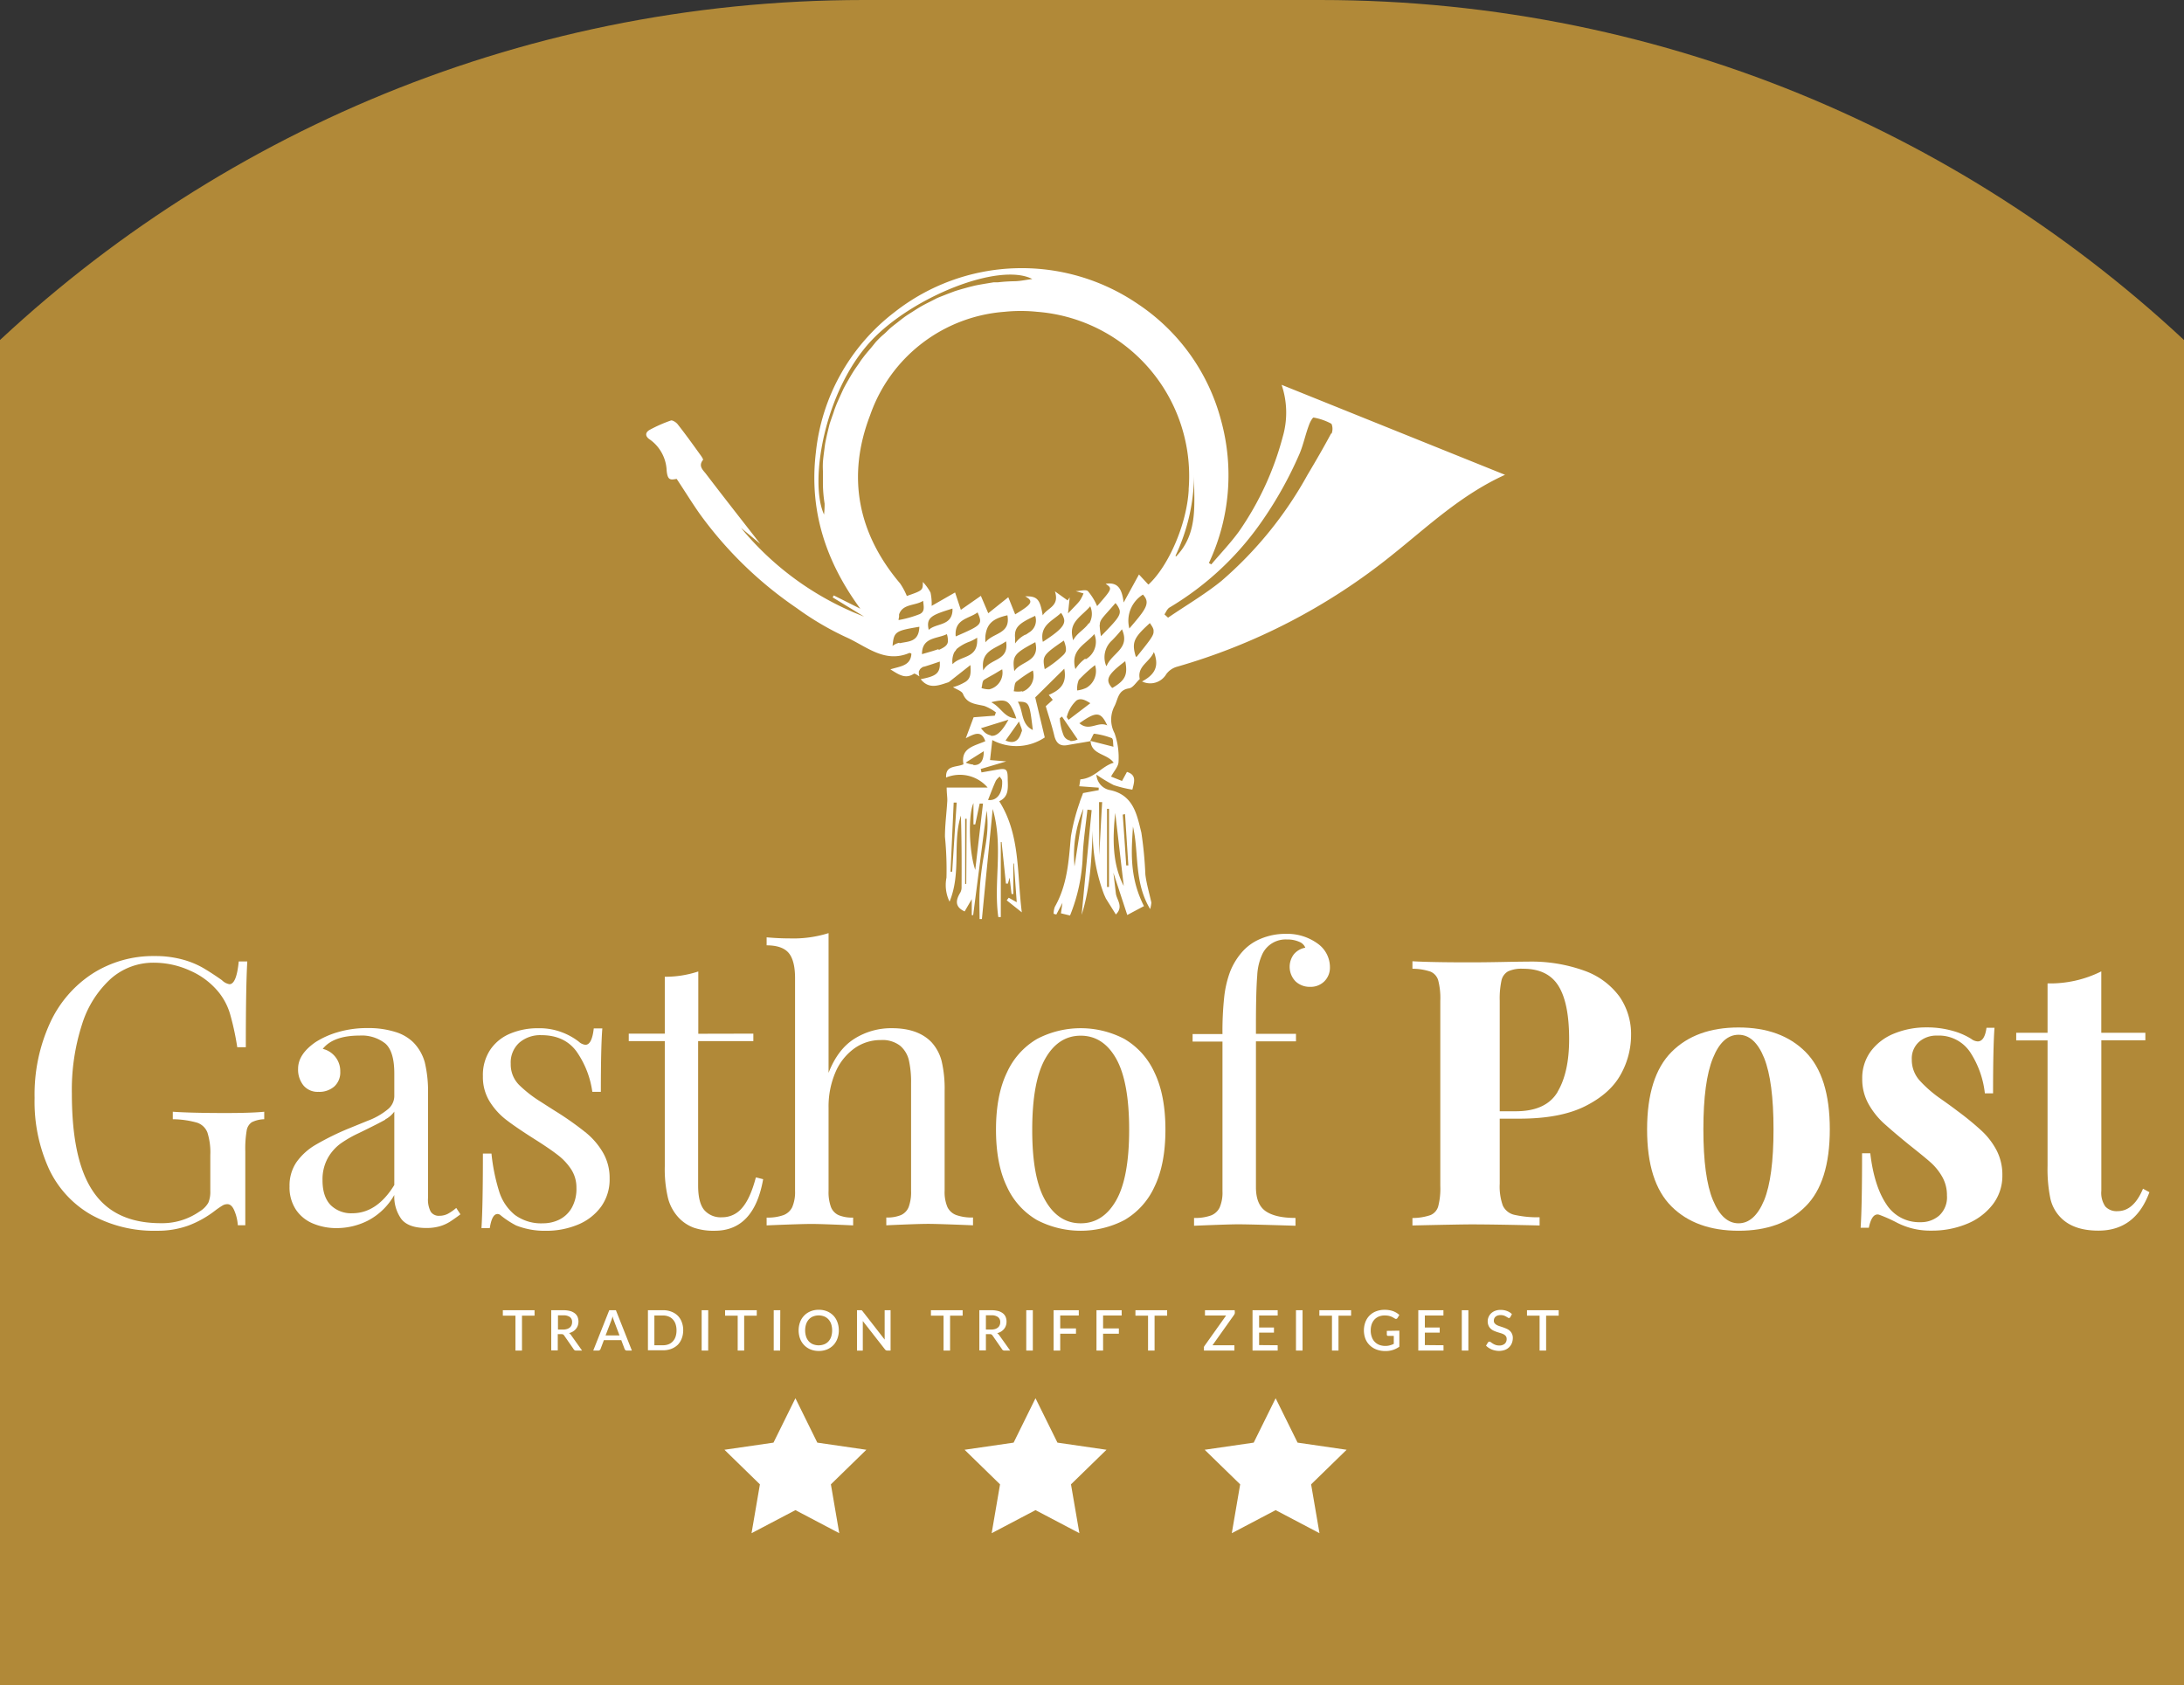 <?xml version="1.0"?>
<svg xmlns="http://www.w3.org/2000/svg" version="1.1" width="460" height="355" viewBox="0 0 460 355"><rect x="0" y="0" width="460" height="355" fill="#333333" stroke="none"/><svg id="Ebene_1" data-name="Ebene 1" viewBox="0 0 747 421" width="630" height="355" x="-85" y="0"><defs><style>.cls-1{fill:#b18938;}.cls-2{fill:#fff;}</style></defs><path class="cls-1" d="M747,316.49C747,141.7,605.3,0,430.51,0h-114C141.7,0,0,141.7,0,316.49V421H747Z"/><path class="cls-2" d="M159.31,302.51c-.45-1.13-1.05-1.7-1.77-1.7a2.41,2.41,0,0,0-1.14.29,19.91,19.91,0,0,0-1.91,1.3,25.79,25.79,0,0,1-6.76,3.78,22.55,22.55,0,0,1-7.8,1.27,32.37,32.37,0,0,1-16.43-4A25.79,25.79,0,0,1,113,292.07a40.45,40.45,0,0,1-3.62-17.79,42.86,42.86,0,0,1,3.85-18.73,29.14,29.14,0,0,1,10.67-12.37,28.17,28.17,0,0,1,15.47-4.35,25.72,25.72,0,0,1,6.71.8,21.78,21.78,0,0,1,5.1,2q2.16,1.23,5,3.23a3.45,3.45,0,0,0,1.87,1q1.77,0,2.32-5.69h2.14q-.37,6-.37,21.43H160a66.82,66.82,0,0,0-1.77-8.21,15.79,15.79,0,0,0-2.91-5.58,19,19,0,0,0-7.06-5.32,21.78,21.78,0,0,0-9.05-2,16,16,0,0,0-10.79,4,25.77,25.77,0,0,0-7.19,11.4,53.15,53.15,0,0,0-2.54,17.31q0,11.19,2.38,18.34t7.28,10.58q4.91,3.44,12.54,3.44a16.3,16.3,0,0,0,9.69-2.92,6.15,6.15,0,0,0,2.19-2.18,7,7,0,0,0,.5-2.91v-9a16.27,16.27,0,0,0-.73-5.66,4.17,4.17,0,0,0-2.64-2.46,23.2,23.2,0,0,0-6-.84v-1.87q4.59.32,13.15.32,6.56,0,9.69-.32v1.87a7.48,7.48,0,0,0-3.11.75,3.09,3.09,0,0,0-1.28,2.11,26.83,26.83,0,0,0-.34,5.15v18.47h-1.87A11,11,0,0,0,159.31,302.51Z"/><path class="cls-2" d="M197,260.69a9.46,9.46,0,0,0-6.4-2q-6.6,0-9.24,3.32a5.7,5.7,0,0,1,4.37,5.69,4.73,4.73,0,0,1-1.48,3.7,5.66,5.66,0,0,1-4,1.35,4.58,4.58,0,0,1-3.71-1.6,6.28,6.28,0,0,1-1.34-4.18c0-2.43,1.46-4.64,4.37-6.65a21.4,21.4,0,0,1,5.62-2.5,25.8,25.8,0,0,1,7.44-1,22.11,22.11,0,0,1,6.73.93,11,11,0,0,1,4.55,2.57,11.51,11.51,0,0,1,2.94,5.08,31.39,31.39,0,0,1,.8,8v25.9a6.5,6.5,0,0,0,.66,3.36,2.39,2.39,0,0,0,2.2,1.05,4.52,4.52,0,0,0,2.1-.5,12,12,0,0,0,2.09-1.46l1.05,1.6c-1.1.82-2,1.45-2.73,1.91a10.07,10.07,0,0,1-2.51,1.09,11.88,11.88,0,0,1-3.27.41c-3,0-5.09-.75-6.26-2.25a9.58,9.58,0,0,1-1.75-6,16.2,16.2,0,0,1-6.56,6.39,17.35,17.35,0,0,1-7.78,1.89,15.14,15.14,0,0,1-5.91-1.12,9.5,9.5,0,0,1-4.3-3.45,10.08,10.08,0,0,1-1.62-5.85,10.39,10.39,0,0,1,1.73-6.05,15.37,15.37,0,0,1,4.87-4.39,67.23,67.23,0,0,1,8.42-4.12l4.46-1.82a17.37,17.37,0,0,0,5.12-2.92,4.32,4.32,0,0,0,1.57-3.18v-5.78Q199.22,262.68,197,260.69Zm0,19c-1.06.6-3.27,1.73-6.64,3.37a28.87,28.87,0,0,0-4.55,2.61,11.4,11.4,0,0,0-3.19,3.62,11,11,0,0,0-1.32,5.6c0,2.7.69,4.74,2,6.12a7.29,7.29,0,0,0,5.42,2.07q6.18,0,10.51-7.06V277.69A6.58,6.58,0,0,1,196.94,279.65Z"/><path class="cls-2" d="M225.43,297.67a12.21,12.21,0,0,0,3.91,5.82,11.1,11.1,0,0,0,7.1,2.1,9.18,9.18,0,0,0,3.94-.89,7.36,7.36,0,0,0,3.11-2.87,9.58,9.58,0,0,0,1.23-5.12,8.32,8.32,0,0,0-1.29-4.57,14.57,14.57,0,0,0-3.4-3.64q-2.09-1.62-5.87-4c-3.06-1.94-5.4-3.54-7-4.78a17.23,17.23,0,0,1-4.11-4.55,11.6,11.6,0,0,1-1.69-6.33,11.39,11.39,0,0,1,1.87-6.66,11.17,11.17,0,0,1,5-4,17.63,17.63,0,0,1,6.94-1.32,15.69,15.69,0,0,1,5.89,1,16.27,16.27,0,0,1,4.26,2.36,2.94,2.94,0,0,0,1.64.78q1.64,0,2.09-4.1h2.14q-.37,4.55-.37,15.84h-2.13a23.11,23.11,0,0,0-4-10.15q-3-4-8.74-4a8,8,0,0,0-5.51,1.89,6.66,6.66,0,0,0-2.13,5.26,7.24,7.24,0,0,0,2.2,5.39,31.3,31.3,0,0,0,5.33,4.12q3.1,2,4.43,2.82a77.47,77.47,0,0,1,6.9,4.94,18.28,18.28,0,0,1,4.23,5,12.59,12.59,0,0,1,1.61,6.39,11.63,11.63,0,0,1-2.16,7.08,13.55,13.55,0,0,1-5.8,4.46,20.53,20.53,0,0,1-8,1.52,19.34,19.34,0,0,1-7.37-1.32,22.39,22.39,0,0,1-3.83-2.5,1.19,1.19,0,0,0-.86-.37c-.91,0-1.55,1.17-1.91,3.51H221q.36-5.32.36-18.61h2.14A47.55,47.55,0,0,0,225.43,297.67Z"/><path class="cls-2" d="M288.91,258.21v1.87H275.12v36.09q0,4.23,1.5,6.07a5.41,5.41,0,0,0,4.46,1.84,6.37,6.37,0,0,0,5-2.32q2.06-2.31,3.46-7.64l1.82.45q-2.28,12.89-12.11,12.88a15.22,15.22,0,0,1-5.18-.75,9.89,9.89,0,0,1-3.64-2.34,11.26,11.26,0,0,1-2.82-5,31.31,31.31,0,0,1-.82-8V260.08h-9v-1.87h9V244a26.2,26.2,0,0,0,8.37-1.32v15.56Z"/><path class="cls-2" d="M314.18,259.47a17.2,17.2,0,0,1,9.36-2.62q6.49,0,9.87,3.5a11.17,11.17,0,0,1,2.53,4.71,30.24,30.24,0,0,1,.75,7.53v24.89a9.53,9.53,0,0,0,.7,4.06,4,4,0,0,0,2.23,2,11.7,11.7,0,0,0,4.16.6v1.95q-8.73-.36-11.19-.36-2.64,0-10.47.36v-1.95a9,9,0,0,0,3.65-.6,3.72,3.72,0,0,0,1.93-2,10.77,10.77,0,0,0,.61-4.06V270.55a25,25,0,0,0-.54-5.65,6.79,6.79,0,0,0-2.21-3.68,7.23,7.23,0,0,0-4.8-1.41A11.24,11.24,0,0,0,314,262a14.17,14.17,0,0,0-4.64,6,21.68,21.68,0,0,0-1.66,8.71v20.79a10.77,10.77,0,0,0,.61,4.06,3.71,3.71,0,0,0,1.92,2,8.78,8.78,0,0,0,3.61.6v1.95c-5.21-.24-8.69-.36-10.42-.36s-5.49.12-11.19.36v-1.95a11.63,11.63,0,0,0,4.16-.6,4,4,0,0,0,2.23-2,9.51,9.51,0,0,0,.71-4.06V244.34c0-2.89-.53-5-1.57-6.26s-2.89-1.93-5.53-1.93v-2q3,.27,5.78.27a29.39,29.39,0,0,0,9.69-1.32V268Q310,262.09,314.18,259.47Z"/><path class="cls-2" d="M381.58,259.53a18.58,18.58,0,0,1,7.51,8.35q2.75,5.67,2.75,14.32t-2.75,14.29a18.45,18.45,0,0,1-7.51,8.3,23.66,23.66,0,0,1-21.8,0,18.45,18.45,0,0,1-7.51-8.3q-2.75-5.65-2.75-14.29t2.75-14.32a18.58,18.58,0,0,1,7.51-8.35,23.51,23.51,0,0,1,21.8,0Zm-19.75,4.92q-3.25,5.73-3.26,17.75t3.26,17.67q3.26,5.72,8.85,5.72t8.85-5.72q3.25-5.7,3.25-17.67t-3.25-17.75q-3.25-5.73-8.85-5.73T361.83,264.45Z"/><path class="cls-2" d="M406.53,249a26.33,26.33,0,0,1,1.48-6.3,16.81,16.81,0,0,1,2.85-4.73,12.41,12.41,0,0,1,4.73-3.44,15.93,15.93,0,0,1,6.33-1.25,12.93,12.93,0,0,1,8.1,2.55,7.21,7.21,0,0,1,2.91,5.78,4.81,4.81,0,0,1-1.39,3.53,4.86,4.86,0,0,1-3.57,1.38,5.14,5.14,0,0,1-3.62-1.36,5.21,5.21,0,0,1-.41-6.8,4.86,4.86,0,0,1,2.84-1.62,2.64,2.64,0,0,0-1.5-1.46,7.18,7.18,0,0,0-3.09-.59,6.43,6.43,0,0,0-6.05,3.46,14.17,14.17,0,0,0-1.37,5.58q-.31,3.7-.32,12.12v2.41h10v1.87h-10v36.45c0,2.88.82,4.88,2.46,6s4.11,1.67,7.42,1.67v1.95c-7.65-.24-12.42-.36-14.34-.36q-2.26,0-11,.36v-1.95a11.73,11.73,0,0,0,4.17-.6,4,4,0,0,0,2.22-2,9.36,9.36,0,0,0,.71-4.06v-37.4h-7.46v-1.87h7.46A79.15,79.15,0,0,1,406.53,249Z"/><path class="cls-2" d="M475.34,295.71a14.2,14.2,0,0,0,.77,5.44,4.19,4.19,0,0,0,2.8,2.3,26.14,26.14,0,0,0,6.39.63v2.05q-11.46-.27-17.06-.27-2.69,0-14.7.27v-1.86a14.24,14.24,0,0,0,4.51-.73,3.37,3.37,0,0,0,1.93-2.19,17.79,17.79,0,0,0,.52-5.09V250a17.79,17.79,0,0,0-.52-5.09,3.39,3.39,0,0,0-1.93-2.19,14.3,14.3,0,0,0-4.51-.72v-1.87q4.69.27,14.15.27,3.74,0,8.29-.09t6.32-.09a39,39,0,0,1,14.27,2.3,18.59,18.59,0,0,1,8.69,6.44,16.46,16.46,0,0,1,2.89,9.64,20.17,20.17,0,0,1-2.6,9.83q-2.6,4.74-8.82,7.88t-16.48,3.14h-4.91Zm14.47-23q2.87-4.85,2.87-13.12,0-9.06-2.69-13.34T481.12,242a8,8,0,0,0-3.71.66,3.49,3.49,0,0,0-1.64,2.32,21.39,21.39,0,0,0-.43,5V277.6h4Q486.95,277.6,489.81,272.75Z"/><path class="cls-2" d="M551.72,262.77q6.07,6.09,6.07,19.34t-6.07,19.27q-6.08,6.08-16.73,6.07t-16.74-6.07q-6.11-6.08-6.1-19.27t6.1-19.32q6.09-6.12,16.74-6.12T551.72,262.77Zm-23.12,1.54q-2.39,5.83-2.39,17.8t2.39,17.7q2.39,5.78,6.39,5.78t6.4-5.76q2.34-5.76,2.34-17.72t-2.34-17.82q-2.35-5.81-6.4-5.8T528.6,264.31Z"/><path class="cls-2" d="M571.87,300.76a9.73,9.73,0,0,0,8.58,4.55,6.92,6.92,0,0,0,4.67-1.66,6.19,6.19,0,0,0,1.93-5,9.26,9.26,0,0,0-1.16-4.64,14.26,14.26,0,0,0-2.93-3.64c-1.19-1.06-3-2.52-5.33-4.37-2.88-2.34-5-4.17-6.48-5.51a19.31,19.31,0,0,1-3.71-4.75,12.58,12.58,0,0,1-1.55-6.26,11.24,11.24,0,0,1,2.18-6.92,13.57,13.57,0,0,1,5.88-4.41,21,21,0,0,1,8-1.5,23.36,23.36,0,0,1,6.51.86,17.18,17.18,0,0,1,4.64,2,2.93,2.93,0,0,0,1.64.64c1.15,0,1.88-1.14,2.19-3.41h2q-.36,4.68-.36,16.38h-2.05a23.46,23.46,0,0,0-3.66-10.26,9.37,9.37,0,0,0-8.26-4.16,6.56,6.56,0,0,0-4.55,1.59,5.55,5.55,0,0,0-1.78,4.37,7.71,7.71,0,0,0,2.1,5.41,31.15,31.15,0,0,0,5.05,4.37c2,1.4,3.41,2.44,4.32,3.14a70.38,70.38,0,0,1,6.08,5,18.29,18.29,0,0,1,3.66,4.84,13.28,13.28,0,0,1,1.41,6.21,11.67,11.67,0,0,1-2.39,7.24,15.44,15.44,0,0,1-6.44,4.85,22.76,22.76,0,0,1-8.87,1.7,18.13,18.13,0,0,1-8.65-2,36,36,0,0,0-4.37-1.95,1.48,1.48,0,0,0-.45-.09c-1,0-1.73,1.1-2.18,3.32h-2.05q.36-5.32.36-18.61h2.05Q568.85,296.21,571.87,300.76Z"/><path class="cls-2" d="M636.61,258v1.87h-11v37.58a6,6,0,0,0,1,3.94,3.82,3.82,0,0,0,3.09,1.16c2.64,0,4.75-1.86,6.32-5.6l1.6.87q-3.51,9.6-12.74,9.6-6.15,0-9.33-3.18a9.8,9.8,0,0,1-2.67-4.85,36.53,36.53,0,0,1-.7-8.12V259.9h-7.83V258h7.83V245.66a28.53,28.53,0,0,0,13.42-3V258Z"/><polygon class="cls-2" points="299.42 349.29 304.89 360.38 317.14 362.16 308.28 370.8 310.37 383 299.42 377.24 288.46 383 290.55 370.8 281.69 362.16 293.94 360.38 299.42 349.29"/><polygon class="cls-2" points="359.39 349.29 364.87 360.38 377.12 362.16 368.25 370.8 370.35 383 359.39 377.24 348.44 383 350.53 370.8 341.67 362.16 353.92 360.38 359.39 349.29"/><polygon class="cls-2" points="419.37 349.29 424.85 360.38 437.1 362.16 428.23 370.8 430.32 383 419.37 377.24 408.42 383 410.51 370.8 401.64 362.16 413.89 360.38 419.37 349.29"/><path class="cls-2" d="M420.86,96.13a21.59,21.59,0,0,1,.28,13,74.88,74.88,0,0,1-10.9,23.59c-2.1,2.9-4.62,5.52-6.94,8.27l-.6-.35a51.57,51.57,0,0,0,3.07-35.51,50.32,50.32,0,0,0-20.84-29.21A51.44,51.44,0,0,0,324.15,78a50.71,50.71,0,0,0-19.62,35c-1.7,14.22,2.25,27,11.1,39.06L309,148.74l-.28.49,7.85,4.8a74.19,74.19,0,0,1-30.74-22.16l4.82,4c-4.14-5.32-8.89-11.35-13.57-17.49-.7-.93-2-1.93-.75-3.48.15-.17-.5-1.07-.87-1.57-1.8-2.5-3.6-5-5.47-7.37-.38-.48-1.23-1-1.63-.93a35,35,0,0,0-5.25,2.3c-1.32.7-1.24,1.73,0,2.5a10,10,0,0,1,4.15,7.75c.25,2.5,1,2.3,2.5,2.05,2,3,3.78,5.92,5.75,8.72a97.78,97.78,0,0,0,24.24,23.56,73,73,0,0,0,12.3,7.25c5,2.2,9.59,6.62,15.84,3.95a.83.83,0,0,1,.5.2c-.18,3.07-2.85,3.12-5.25,3.9,2.08,1.3,3.73,2.5,5.87,1.1.23-.15.93.4,1.4.65a2.46,2.46,0,0,1-.15-.53h0a2.29,2.29,0,0,1,0-.37,1,1,0,0,1,0-.35,1.74,1.74,0,0,1,.18-.33,1,1,0,0,1,.17-.27,1.32,1.32,0,0,1,.28-.25l.27-.2h0a2,2,0,0,1,.53-.15c1.25-.38,2.5-.8,3.8-1.25h0v1c-.15,2.05-1.25,2.73-4.78,3.4,2.08,2.63,4.53,1.55,7,.75l5.42-4.27c.17,2.22,0,3.3-1.13,4.12a12.15,12.15,0,0,1-3.22,1.4c.85.55,2.18.93,2.5,1.7,1,2.5,3.25,2.5,5.35,3a11.39,11.39,0,0,1,2.87,1.6l-.3.82-5.27.4-1.95,5.23c2.15-1.08,3.87-2.1,4.87.75-2.72,1.2-6.22,1.65-5.45,5.77-1.84.82-4.52.17-4.34,3.3a9.11,9.11,0,0,1,10.37,2.5H337.2c0,1.5.2,2.5.15,3.42-.18,3-.58,5.92-.58,8.87a83.07,83.07,0,0,1,.38,10.22,9.49,9.49,0,0,0,.77,6c3-7.33.68-14.72,2.83-21.5.2,5.93.2,11.87.17,17.8a2.73,2.73,0,0,1-.3,1.4c-1.15,1.9-1.47,3.57,1.07,4.74l1.78-3.07v4h.35l3.37-26.12a26.14,26.14,0,0,1,0,6.73c-.27,2.32-.77,4.62-1.1,6.92s-.57,4.52-.67,6.75,0,4.47,0,6.69H346c.87-8.92,1.75-17.84,2.7-27.49,2.72,9.33.15,18.3,1.4,27h.62V210.36h.2c.35,3.45.73,6.92,1.08,10.37h.5l.42-1.5.48,4.1h.45v-7.62H354c.22,3.12.45,6.25.7,9.67l-2-1.12-.5.65,3.77,3c-1.25-9.87-.35-19.37-5.64-27.76,2.35-1.08,2.2-3.15,2.12-5.33,0-2.75-.25-3-2.95-2.5l-3.6.63-.2-.85,6.38-1.9-4.05-.33.57-5a12.74,12.74,0,0,0,13.1-.65l-2.38-10,7.25-7.17c.78,4-1.35,5.42-3.87,6.55l1,1.22-1.75,1.6c.8,2.67,1.57,5,2.1,7.22.42,1.85,1.32,2.85,3.27,2.5s3.9-.65,5.82-1c.25,3.45,4.15,3.08,5.78,5.4-3,.85-4.73,3.87-8.33,4.15l-.27,1.72,4.85.35v.63l-3.9.72c-.35,1-.68,1.7-.9,2.5a50,50,0,0,0-2.15,8.42c-.53,6-.87,12-4,17.5a4.94,4.94,0,0,0-.3,1.74l.67.18,1.53-2.92-.38,2.62,2.27.55a43.39,43.39,0,0,0,3.18-15c.17-3.83.75-7.63,1.17-11.45l1.05.12-2.5,26.17c2.5-7.87,2.5-16.09,2.93-24.29a44,44,0,0,0,2.67,19.19h0l.45,1h0l2.5,4c2-2,.2-3.62,0-5.27s-.42-3.6-.62-5.15l3.47,10.55,4.17-2.22c-3.82-7.5-3.07-14.3-2.75-19.87,1.55,6.57.2,13.82,4.3,20.62a9.16,9.16,0,0,0,.3-1.63c-.5-2.3-1.2-4.6-1.5-7a96.73,96.73,0,0,0-1-10.47c-1.1-4.45-1.95-9.39-7.79-10.62a4.14,4.14,0,0,1-3.43-3.87,36.65,36.65,0,0,0,4.33,2.62,29.62,29.62,0,0,0,4.64,1.13c.5-2,1.08-3.68-1.35-4.43L381,195.09,378.26,194c.72-1.38,1.85-2.5,1.87-3.73a18.36,18.36,0,0,0-1-7.12,7.24,7.24,0,0,1,0-6.77c.9-1.77.85-4,3.62-4.42,1-.15,1.78-1.53,2.68-2.33h0c-.7-3.25,2.5-4.22,3.52-6.75a6.09,6.09,0,0,1,.4,1.23c.68,2.72-.42,4.57-3.35,6.12a4.65,4.65,0,0,0,6.05-1.82,5,5,0,0,1,2.5-1.8,152.7,152.7,0,0,0,53.95-28c8.88-7.09,17.17-15,28.17-20ZM338.57,217.76h-.4c.25-5.77.53-11.52.78-17.27h.75Zm3.52,3.05h-.27V204.54h.37Zm2.25-3.5c-1.55-4.5-1.82-13.67-.45-16.69v5.32h.45l1.1-5.2h.83Zm3.2-17.49h0c.68-1.7,1.25-3.28,1.95-4.8a4.07,4.07,0,0,1,1-1.05c0,.2.22.37.35.57a1.21,1.21,0,0,1,.22.58c.13,3.1-1.35,5-3.5,4.72ZM343.87,191a6.11,6.11,0,0,1-1.93-.5l4.53-2.85h0c0,2.47-.9,3.57-2.6,3.47ZM371.36,202c-.73,4.72-1.45,9.45-2.23,14.42a32.6,32.6,0,0,1-.12-3.7A29.49,29.49,0,0,1,371.36,202Zm10.39,1.37.83,12.82h-.53c-.27-4.22-.57-8.47-.87-12.69Zm-2.49-.67h0l2.17,18.62h0c-2.82-5.4-2.85-11.65-2.1-18.5Zm-2-.65h.48v19.52h-.48Zm-2-1.67h.78l-.15,2.49c-.2,3.58-.38,7.18-.58,10.75h0Zm19.09-61.53h0A48.19,48.19,0,0,0,399,118.45c-.08,7.17,1.2,14.64-4.5,20.56Zm-87.86-10.5h0c-3.63-8.32.25-30.89,11.94-43.31,10.32-10.94,31.92-19.59,40.16-15.34-1.42.18-2.85.5-4.25.55a43.12,43.12,0,0,0-4.39.28h-1.05l-2.08.34c-1,.18-2,.33-3,.58s-1.2.3-1.8.47c-1,.28-1.92.53-2.87.85l-1.85.7c-.87.35-1.75.68-2.5,1l-1.95,1c-.65.32-1.52.77-2.25,1.2s-1.3.8-1.92,1.2-1.4.87-2.05,1.35-1.2.92-1.77,1.37-1.33,1-1.95,1.58-1,1-1.55,1.45-1.28,1.19-1.88,1.84L318.23,87c-.63.72-1.23,1.42-1.8,2.17s-.7.93-1,1.4-1.17,1.63-1.69,2.5c-.3.45-.55.93-.83,1.38-.52.9-1.05,1.82-1.52,2.74l-.65,1.43c-.45,1-.88,1.9-1.25,2.87-.2.53-.38,1-.55,1.58-.35,1-.68,1.92-1,2.9l-.45,1.85c-.22.93-.42,1.85-.6,2.77-.13.7-.2,1.42-.3,2.15s-.23,1.77-.3,2.65a21.46,21.46,0,0,0,0,2.27v3.45a34.33,34.33,0,0,0,.42,4.7,21,21,0,0,1-.15,2.75Zm18.87,32.22a4,4,0,0,0-1.68.8h0c.33-3.58.68-3.8,6.7-4.8h0c-.13,3.92-2.77,3.6-4.95,4.12Zm-.18-5.7h0a7,7,0,0,1,.13-.78v-.6c.9-2.72,4.07-2.12,6-3.4h0c.25,1.85.35,2.68-.8,3.3a27,27,0,0,1-5.29,1.5Zm10,7.27c-1,.37-2.33.75-4.15,1.27h0c0-4.29,3.8-3.79,6.22-5h0a5.08,5.08,0,0,1,.25,1.9c-.1.82-.7,1.35-2.32,2.07ZM338.65,152v.63c-.3,3.8-4.13,3-5.93,4.72h0c-.72-3.15.75-3.72,6-5.35Zm0,13.8h0a5.27,5.27,0,0,1,.42-2.8,3,3,0,0,1,.35-.45,3.52,3.52,0,0,1,.3-.45,10.74,10.74,0,0,1,3.3-1.85,12.37,12.37,0,0,0,1.8-.95h0v.9c-.13,4.35-4.2,3.57-6.15,5.72Zm.8-6.92h0c-.33-4.3,3.32-4.28,5.47-5.9h0c1.3,3,1.1,3.15-5.45,6Zm6.47,12.89c.2-.65.15-1.6.6-1.92.85-.55,1.75-1,2.65-1.53s1.25-.77,1.9-1.12a4.28,4.28,0,0,1-3.23,5h-.17a6,6,0,0,1-1.73-.3Zm.95-11.44h0a11.69,11.69,0,0,1,0-1.45c.37-3.1,1.87-4.35,5.5-5.18h0c.87,4.75-3.58,4.3-5.48,6.75ZM352,160h0c1,5.29-4.07,4.34-5.65,7.49h0c-.77-5.07,3-5.32,5.8-7.37Zm-3.57,15.39c2.77-.65,3.87-.6,4.87,1.1a16.29,16.29,0,0,1,1.3,3,4.36,4.36,0,0,1-1-.18c-2.15-.5-3.05-2.72-5.13-3.8Zm-.18,8.32a3.31,3.31,0,0,1-2-1.25,4.13,4.13,0,0,1-.47-.55h0l6.85-2.12h0c-1.65,3-3,4.22-4.4,4Zm7.7-1.05h0c-.55,1.83-1.45,3.43-4.05,2.33h0l3.37-4.75c.35,1.2.88,2,.7,2.55Zm2.77-.3h0c-3.05-1.47-2.32-4.77-3.75-7.07h0c2.88,0,2.93.2,3.75,7.1Zm-2.65-9.69a5.81,5.81,0,0,1-2.12,0h0c.2-.8.13-1.9.62-2.35a32.32,32.32,0,0,1,4.15-2.83,3.64,3.64,0,0,1,.15.8,4.21,4.21,0,0,1-2.77,4.5Zm-2-5.13h0c-.5-3.75,0-4.3,5.27-7.12h0a6.45,6.45,0,0,1,.2,1.58c-.13,3.39-4,3.39-5.45,5.67Zm5.19-13.82h0a3.49,3.49,0,0,1-1.52,4.3,9.17,9.17,0,0,1-.83.55h-.12a6.9,6.9,0,0,0-2.5,2.18h0v-1.35c-.25-2.63.87-3.65,5-5.55Zm1.95,6.58c-.85-4.13,2.5-5.2,4.55-7.2a4.07,4.07,0,0,1,.78,1.62C366.81,156.26,365.31,157.68,361.26,160.31Zm5.18,3.27a26.88,26.88,0,0,1-4.7,3.6h0c-.63-3.3-.48-3.53,4.77-7.15h0a8.34,8.34,0,0,1,.53,1.83v.72a2.67,2.67,0,0,1-.28.62h0ZM368.08,185a2.2,2.2,0,0,1-1.74-1.48,13.66,13.66,0,0,1-.88-4.1L366,179l3.92,5.72a4.09,4.09,0,0,1-1.85.4Zm1.73-12.5a5.54,5.54,0,0,1,.4-2.67,35.3,35.3,0,0,1,4.05-3.68h0a4.85,4.85,0,0,1-2.13,5.65,7.47,7.47,0,0,1-2.32.68h0Zm2.05-8a9.43,9.43,0,0,0-2.5,2.65,6.2,6.2,0,0,1-.28-1.65c-.15-3.5,2.93-4.7,5-7.1h0a5,5,0,0,1-2.2,6.32Zm.87-8.9c-1,1.63-3,2.5-3.92,4.35a5.59,5.59,0,0,1-.23-1c-.7-3.67,2.35-5,4.48-7.5h0a4.69,4.69,0,0,1-.3,4.38Zm-3.05,19.35c.9-.55,1.93-.25,3.4.72h0l-5.45,4.15-.44-.68A8.47,8.47,0,0,1,369.68,174.93Zm.53,5.69h.2c4.22-3,5.3-2.87,6.9.58h0c-2.38-1.15-4.5,1.7-7.05-.63Zm5.27-24.74a1,1,0,0,1,0-.25h0c.23-1.12,1.2-1.87,3.88-5a5,5,0,0,1,1,1.63c.45,1.47-.85,2.77-4.62,6.65h0a18.92,18.92,0,0,1-.33-2.8,2.91,2.91,0,0,0,.1-.28Zm1.58,10.47a5.64,5.64,0,0,1,1.42-6.37,34.94,34.94,0,0,0,2.5-2.8h0c2.15,4.85-2.47,5.85-3.8,9.12Zm1.47,18.17c.3.13.2,1.18.33,2h0l-5.8-1.47h0c.2-.38.42-.88.62-1.28a2.31,2.31,0,0,1,.18-.35h0s.12-.17.2-.15h0a18.53,18.53,0,0,1,4.52,1.15Zm0-12.69c-1.82-2-1.2-3.3,3.27-6.68.68,3.38,0,4.78-3.12,6.63Zm4.3-14.85a7.68,7.68,0,0,1,3.4-8.47,6,6,0,0,1,.6.8C387.85,151.13,386.35,152.88,382.83,157Zm1.62,7.07c-1-3.27-.62-4.54,2.5-7.49l1-.93c.6.88,1,1.43.92,2.1.1,1-1.07,2.4-4.17,6.27Zm3.1-18.06-2.32-2.5-3.83,7c-.4-3.19-1.29-5.19-4.49-4.67,1.7,1.18,1.7,1.18-2.13,5.57a14.55,14.55,0,0,0-2.3-3.74c-.55-.5-2,0-3.05,0h0l1.95.57a9.79,9.79,0,0,1-.95,1.85c-.7.9-1.55,1.67-2.92,3.15h0l.42-4-.52.75-3.17-2.27c1.22,3.77-1.88,4.09-3.05,6-.68-4.1-1.4-4.82-4.38-4.75,2.18,1.22,1.75,1.95-2.5,4.5l-1.72-4.28-5,4-1.85-4.34-5,3.49L339.3,148l-5.85,3.35a13.68,13.68,0,0,0-.28-3.32,12.29,12.29,0,0,0-1.92-2.65c0,2.1,0,2.1-4,3.5a16.83,16.83,0,0,0-1.68-3.13c-10.57-12.49-13.37-26.71-7.5-42a38.58,38.58,0,0,1,33.57-25.86,39.55,39.55,0,0,1,8.14,0,41.16,41.16,0,0,1,37.87,44.21l0,.35c-.48,8.49-5,18.86-9.95,23.49Zm45.66-37.69c-1.85,3.45-3.82,6.85-5.85,10.25a96.43,96.43,0,0,1-21.54,26.56c-4.17,3.38-8.87,6.12-13.32,9.17h0l-.9-.82h0c.3-.43.53-1,.85-1.35a1.56,1.56,0,0,1,.35-.33A74.33,74.33,0,0,0,416.09,130a96.53,96.53,0,0,0,9.12-16.35c1.05-2.35,1.55-5,2.5-7.49.23-.7.9-1.9,1.15-1.85a14.58,14.58,0,0,1,4.35,1.5.55.55,0,0,1,.22.37,3.28,3.28,0,0,1-.07,2.1Z"/><path class="cls-2" d="M234.26,328.66h-3.14v8.72h-1.63v-8.72h-3.15V327.3h7.92Z"/><path class="cls-2" d="M246.13,337.38h-1.47A.68.68,0,0,1,244,337l-2.35-3.39a.68.68,0,0,0-.26-.25.78.78,0,0,0-.42-.08h-.91v4.06h-1.63V327.3h3a6.61,6.61,0,0,1,1.72.2,3.29,3.29,0,0,1,1.17.58,2.32,2.32,0,0,1,.69.9,3.16,3.16,0,0,1,.06,2.15,2.75,2.75,0,0,1-.46.82,2.88,2.88,0,0,1-.73.65,3.62,3.62,0,0,1-1,.42,1.65,1.65,0,0,1,.51.51Zm-4.75-5.25a3.22,3.22,0,0,0,1-.14,2,2,0,0,0,.7-.38,1.49,1.49,0,0,0,.42-.58,2.06,2.06,0,0,0,.14-.76,1.52,1.52,0,0,0-.54-1.26,2.66,2.66,0,0,0-1.66-.43h-1.33v3.55Z"/><path class="cls-2" d="M258.57,337.38h-1.26a.54.54,0,0,1-.35-.11.73.73,0,0,1-.2-.27l-.84-2.23h-4.34l-.84,2.23a.68.68,0,0,1-.2.26.51.51,0,0,1-.35.12h-1.27l4-10.08h1.66Zm-3.09-3.78-1.39-3.68a9.65,9.65,0,0,1-.34-1.09c-.05.22-.11.42-.17.61s-.12.34-.17.48L252,333.6Z"/><path class="cls-2" d="M271.39,332.34a5.57,5.57,0,0,1-.36,2,4.54,4.54,0,0,1-1,1.6,4.75,4.75,0,0,1-1.58,1,5.69,5.69,0,0,1-2.07.37h-3.8V327.3h3.8a5.49,5.49,0,0,1,2.07.37,4.6,4.6,0,0,1,1.58,1,4.41,4.41,0,0,1,1,1.59A5.62,5.62,0,0,1,271.39,332.34Zm-1.67,0a5,5,0,0,0-.23-1.56,3.22,3.22,0,0,0-.68-1.17,2.84,2.84,0,0,0-1.06-.73,3.64,3.64,0,0,0-1.4-.26h-2.16v7.43h2.16a3.64,3.64,0,0,0,1.4-.25,2.84,2.84,0,0,0,1.06-.73,3.22,3.22,0,0,0,.68-1.17A5,5,0,0,0,269.72,332.34Z"/><path class="cls-2" d="M277.63,337.38H276V327.3h1.64Z"/><path class="cls-2" d="M289.76,328.66h-3.14v8.72H285v-8.72h-3.15V327.3h7.92Z"/><path class="cls-2" d="M295.6,337.38H294V327.3h1.64Z"/><path class="cls-2" d="M310.26,332.34a5.75,5.75,0,0,1-.36,2.06,4.67,4.67,0,0,1-1,1.63,4.85,4.85,0,0,1-1.58,1.07,5.49,5.49,0,0,1-2.07.38,5.42,5.42,0,0,1-2.05-.38,4.67,4.67,0,0,1-2.62-2.7,6.1,6.1,0,0,1,0-4.13,4.67,4.67,0,0,1,2.62-2.7,5.42,5.42,0,0,1,2.05-.38,5.49,5.49,0,0,1,2.07.38,4.85,4.85,0,0,1,1.58,1.07,4.67,4.67,0,0,1,1,1.63A5.77,5.77,0,0,1,310.26,332.34Zm-1.67,0a5,5,0,0,0-.23-1.56,3.27,3.27,0,0,0-.68-1.18,2.86,2.86,0,0,0-1.06-.74,3.87,3.87,0,0,0-2.79,0,2.94,2.94,0,0,0-1.06.74,3.42,3.42,0,0,0-.68,1.18,5.19,5.19,0,0,0,0,3.12,3.33,3.33,0,0,0,.68,1.18,2.92,2.92,0,0,0,1.06.73,3.87,3.87,0,0,0,2.79,0,2.84,2.84,0,0,0,1.06-.73,3.18,3.18,0,0,0,.68-1.18A5,5,0,0,0,308.59,332.34Z"/><path class="cls-2" d="M323.19,327.3v10.08h-.83a.79.79,0,0,1-.32-.07.84.84,0,0,1-.25-.22L316.25,330c0,.14,0,.27,0,.4s0,.26,0,.37v6.63h-1.45V327.3h1l.13,0,.12.08.12.14,5.54,7.12,0-.43c0-.14,0-.27,0-.39V327.3Z"/><path class="cls-2" d="M341.19,328.66h-3.14v8.72h-1.63v-8.72h-3.15V327.3h7.92Z"/><path class="cls-2" d="M353.06,337.38H351.6A.68.68,0,0,1,351,337l-2.35-3.39a.76.76,0,0,0-.26-.25.83.83,0,0,0-.42-.08H347v4.06h-1.64V327.3h3a6.58,6.58,0,0,1,1.71.2,3.34,3.34,0,0,1,1.18.58,2.29,2.29,0,0,1,.68.9,2.94,2.94,0,0,1,.22,1.17,2.88,2.88,0,0,1-.16,1,2.52,2.52,0,0,1-.45.82,3.06,3.06,0,0,1-.73.65,3.69,3.69,0,0,1-1,.42,1.8,1.8,0,0,1,.52.51Zm-4.74-5.25a3.1,3.1,0,0,0,1-.14,2,2,0,0,0,.7-.38,1.49,1.49,0,0,0,.42-.58,1.87,1.87,0,0,0,.14-.76A1.52,1.52,0,0,0,350,329a2.64,2.64,0,0,0-1.65-.43H347v3.55Z"/><path class="cls-2" d="M358.72,337.38h-1.64V327.3h1.64Z"/><path class="cls-2" d="M365.56,328.62v3.23h3.94v1.32h-3.94v4.21h-1.65V327.3h6.29v1.32Z"/><path class="cls-2" d="M376.27,328.62v3.23h3.94v1.32h-3.94v4.21h-1.65V327.3h6.29v1.32Z"/><path class="cls-2" d="M392.27,328.66h-3.14v8.72H387.5v-8.72h-3.15V327.3h7.92Z"/><path class="cls-2" d="M409.18,327.91a.86.86,0,0,1-.05.27,1.15,1.15,0,0,1-.12.25l-5.41,7.62h5.47v1.33h-7.61v-.65a.69.69,0,0,1,0-.25,2.26,2.26,0,0,1,.11-.22l5.43-7.64h-5.28V327.3h7.42Z"/><path class="cls-2" d="M419.88,336.05v1.33h-6.28V327.3h6.28v1.32h-4.64v3h3.71v1.28h-3.71v3.11Z"/><path class="cls-2" d="M426.09,337.38h-1.64V327.3h1.64Z"/><path class="cls-2" d="M438.22,328.66h-3.15v8.72h-1.63v-8.72h-3.15V327.3h7.93Z"/><path class="cls-2" d="M450.27,332.41v4a5.78,5.78,0,0,1-3.5,1.09,6.21,6.21,0,0,1-2.21-.38,4.88,4.88,0,0,1-1.69-1.07,4.52,4.52,0,0,1-1.08-1.62,6,6,0,0,1,0-4.17,4.56,4.56,0,0,1,2.68-2.69,5.84,5.84,0,0,1,2.15-.37,6.64,6.64,0,0,1,1.13.09,5.5,5.5,0,0,1,1,.26,5.34,5.34,0,0,1,.83.41,5.25,5.25,0,0,1,.69.53l-.47.75a.43.43,0,0,1-.66.13c-.14-.07-.28-.16-.43-.25a4.38,4.38,0,0,0-.53-.25,4.53,4.53,0,0,0-.67-.19,5.91,5.91,0,0,0-.91-.07,3.85,3.85,0,0,0-1.44.26,3.26,3.26,0,0,0-1.1.75,3.55,3.55,0,0,0-.7,1.18,4.71,4.71,0,0,0-.24,1.55,4.5,4.5,0,0,0,.26,1.61,3.19,3.19,0,0,0,1.88,2,4.27,4.27,0,0,0,1.51.26,4.1,4.1,0,0,0,1.11-.14,5,5,0,0,0,1-.37v-2h-1.4a.33.33,0,0,1-.25-.09.29.29,0,0,1-.09-.22v-.94Z"/><path class="cls-2" d="M461.3,336.05v1.33H455V327.3h6.28v1.32h-4.64v3h3.71v1.28h-3.71v3.11Z"/><path class="cls-2" d="M467.51,337.38h-1.64V327.3h1.64Z"/><path class="cls-2" d="M478,329a.52.52,0,0,1-.16.19.33.33,0,0,1-.21.06.5.5,0,0,1-.29-.12l-.41-.24a3,3,0,0,0-.57-.26,2.57,2.57,0,0,0-.78-.11,2.37,2.37,0,0,0-.74.1,1.57,1.57,0,0,0-.54.3,1.16,1.16,0,0,0-.32.44,1.47,1.47,0,0,0-.11.56,1,1,0,0,0,.2.64,2,2,0,0,0,.54.44,4.14,4.14,0,0,0,.76.31l.87.29c.29.11.58.22.87.35a3,3,0,0,1,.76.5,2.22,2.22,0,0,1,.53.74,2.37,2.37,0,0,1,.21,1.05,3.48,3.48,0,0,1-.23,1.26,3,3,0,0,1-1.75,1.72,4.42,4.42,0,0,1-2.4.15,5,5,0,0,1-.88-.26,5.86,5.86,0,0,1-.78-.42,3.81,3.81,0,0,1-.65-.54l.48-.79a.57.57,0,0,1,.16-.15.43.43,0,0,1,.22-.06.58.58,0,0,1,.35.15q.19.15.48.33a3.22,3.22,0,0,0,.67.33,2.59,2.59,0,0,0,.93.15,2,2,0,0,0,1.38-.43,1.54,1.54,0,0,0,.48-1.2,1.12,1.12,0,0,0-.2-.7,1.57,1.57,0,0,0-.53-.45,4,4,0,0,0-.76-.3l-.87-.27a9.21,9.21,0,0,1-.87-.34,2.81,2.81,0,0,1-.76-.51,2.21,2.21,0,0,1-.53-.76,2.78,2.78,0,0,1-.21-1.15,2.54,2.54,0,0,1,.22-1,2.68,2.68,0,0,1,.62-.91,2.94,2.94,0,0,1,1-.63,3.68,3.68,0,0,1,1.37-.24,4.5,4.5,0,0,1,1.59.27,3.49,3.49,0,0,1,1.25.78Z"/><path class="cls-2" d="M490.07,328.66h-3.14v8.72H485.3v-8.72h-3.15V327.3h7.92Z"/></svg></svg>
